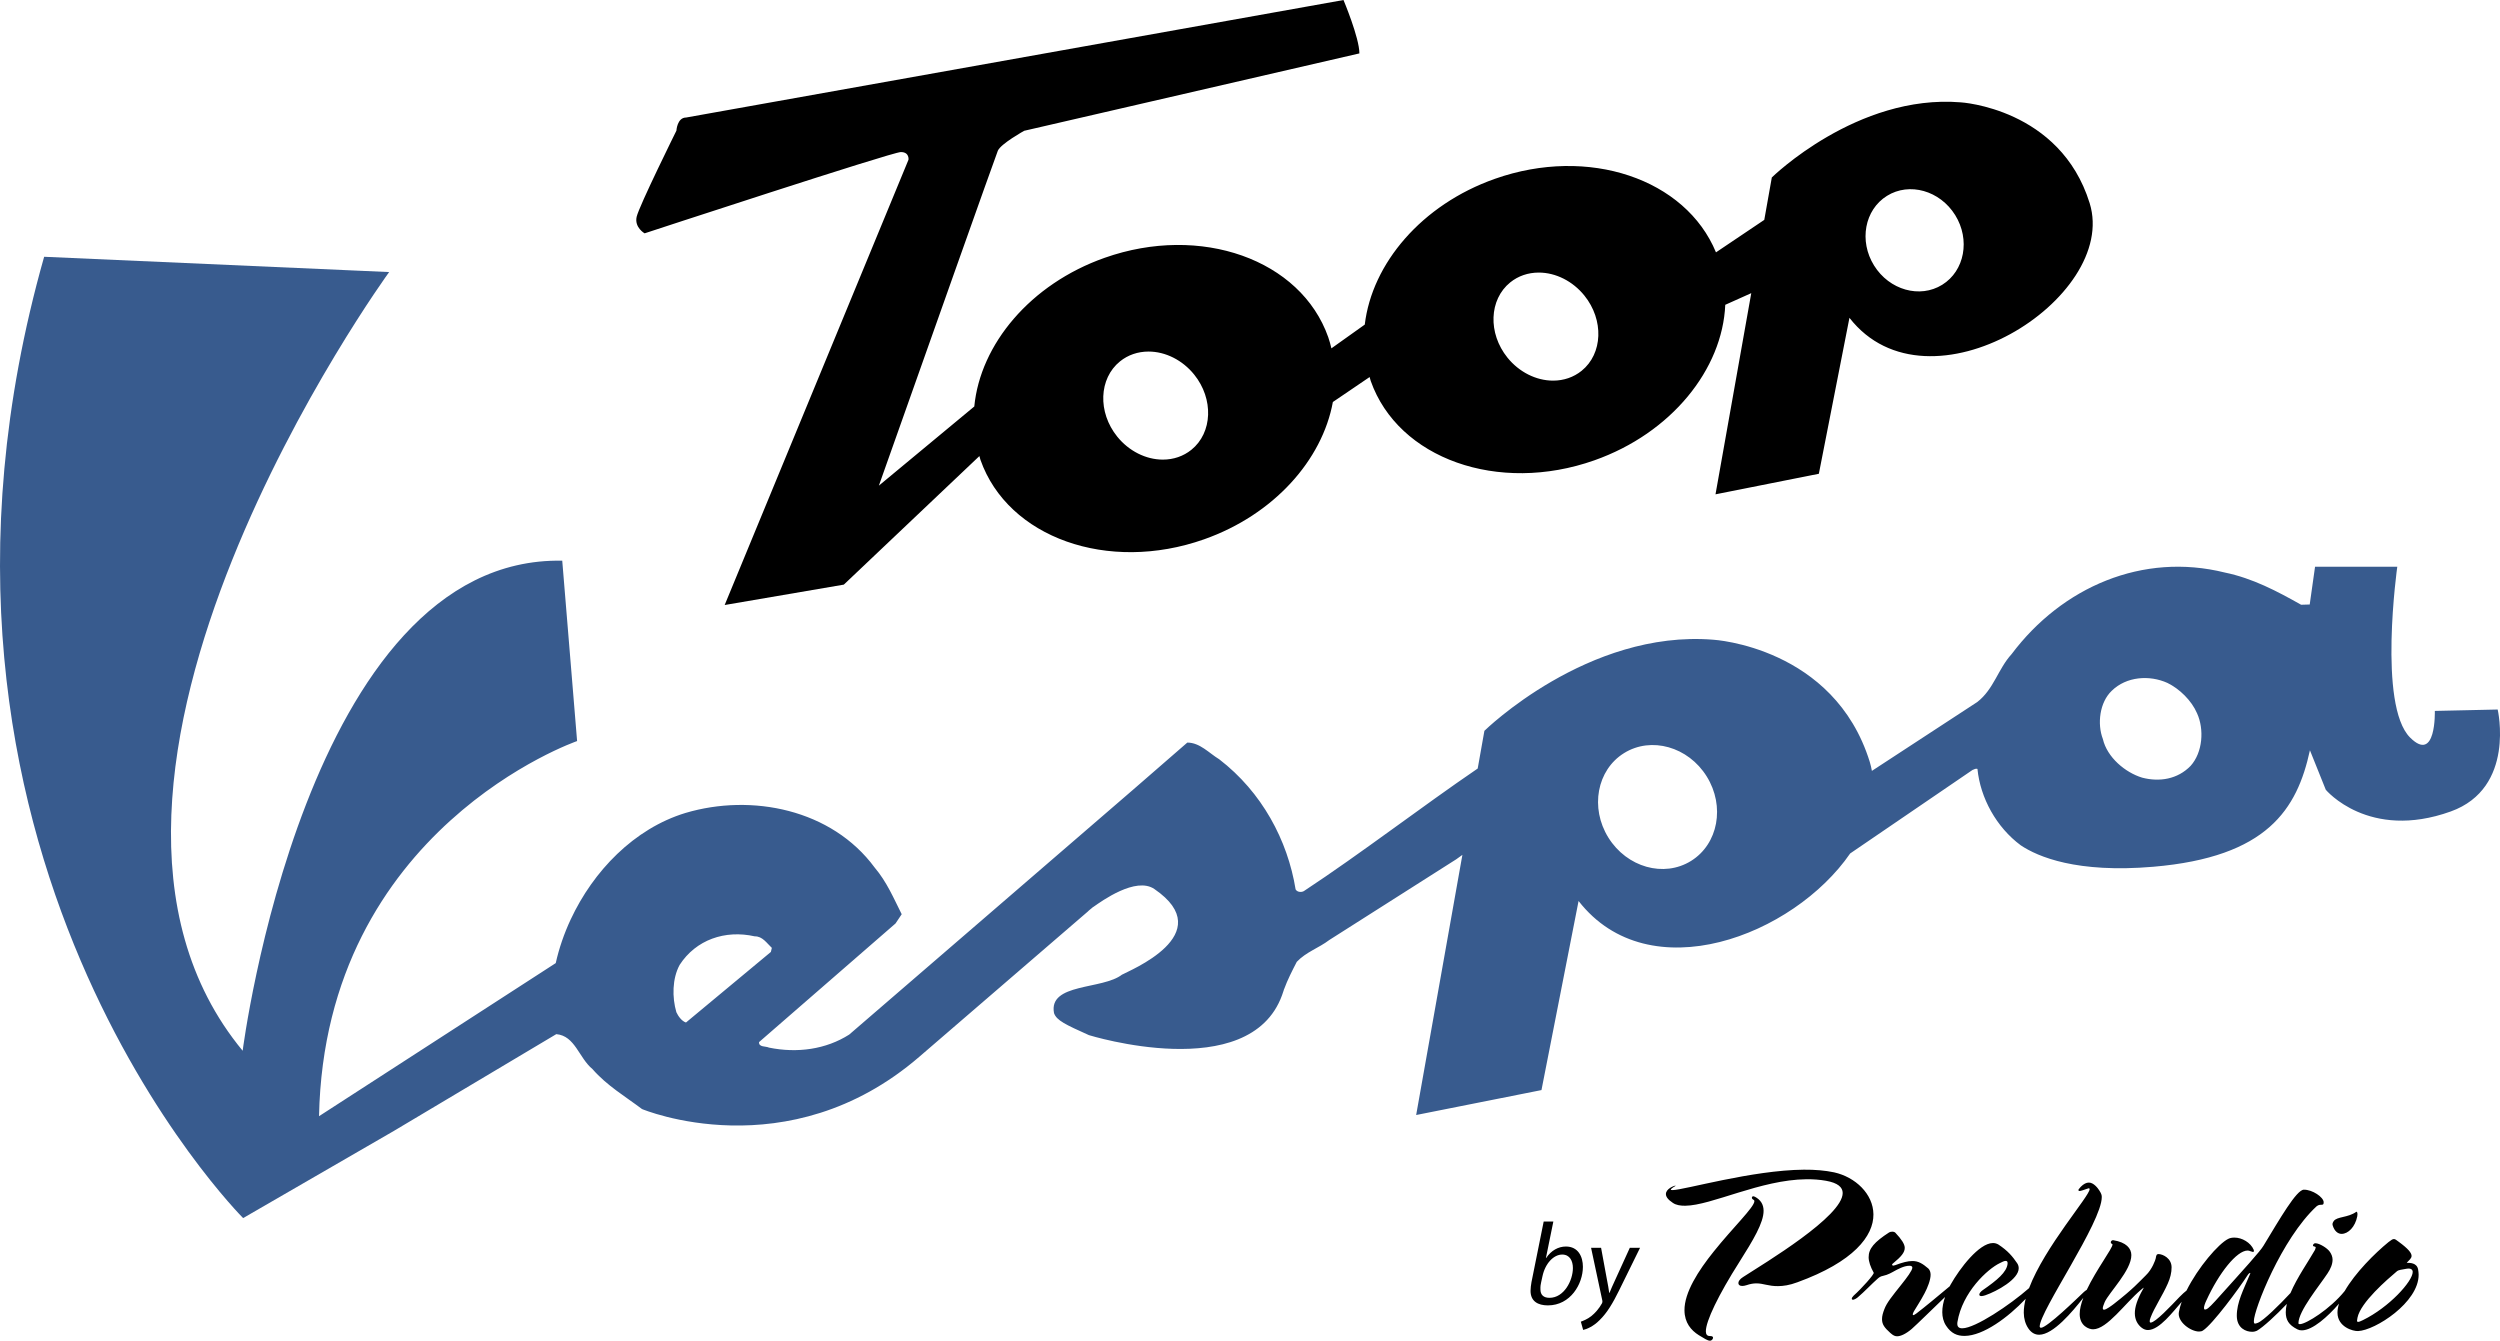 <svg xmlns="http://www.w3.org/2000/svg" width="250.487" height="134.331" viewBox="0 0 250.487 134.331"><style type="text/css">.st0{fill:#385B8E;}</style><path d="M209.373 20.356c-2.952-9.521-12.923-10.102-12.923-10.102-10.389-.849-18.923 7.527-18.923 7.527l-.755 4.249-4.84 3.255c-3.042-7.372-12.78-10.677-22.151-7.368-7.345 2.593-12.314 8.492-13.038 14.604l-3.343 2.381c-.093-.374-.188-.749-.318-1.118-2.75-7.79-12.779-11.351-22.4-7.954-7.462 2.635-12.466 8.682-13.063 14.897l-9.562 7.932c4.49-12.683 11.717-33.079 11.921-33.558.297-.696 2.64-1.997 2.64-1.997l33.586-7.753c0-1.565-1.593-5.349-1.593-5.349l-65.864 11.773c-.904 0-.974 1.316-.974 1.316s-3.746 7.564-3.985 8.634c-.239 1.07.799 1.654.799 1.654s24.796-8.143 25.672-8.143c.876 0 .767.767.767.767l-18.418 44.616 11.938-2.043 13.584-12.88.11.388c2.75 7.79 12.779 11.351 22.4 7.954 7.005-2.473 11.844-7.955 12.906-13.759l3.682-2.501.112.393c2.75 7.79 12.779 11.351 22.4 7.954 7.737-2.732 12.845-9.132 13.122-15.585l2.605-1.168-3.583 20.157 10.355-2.06 3.065-15.625c7.91 10.157 27.021-1.967 24.069-11.488zm-90.004 24.712c-.798.643-1.786.983-2.859.983-1.697 0-3.406-.861-4.57-2.304-1.971-2.443-1.845-5.825.28-7.54.798-.643 1.786-.983 2.859-.983 1.697 0 3.405.861 4.569 2.304 1.971 2.443 1.846 5.826-.279 7.54zm39.099-7.914c-.798.643-1.786.983-2.859.983-1.697 0-3.406-.861-4.57-2.304-1.971-2.443-1.845-5.825.28-7.54.798-.643 1.786-.983 2.859-.983 1.697 0 3.405.861 4.569 2.304 1.971 2.444 1.846 5.826-.279 7.54zm36.135-8.623c-2.244 1.395-5.303.532-6.832-1.928s-.95-5.585 1.295-6.98c2.244-1.395 5.303-.532 6.833 1.928 1.528 2.46.948 5.585-1.296 6.98z"/><path class="st0" d="M250.253 71.09l-6.296.14s.155 5.301-2.482 2.664c-3.237-3.237-1.28-17.112-1.28-17.112h-8.239l-.535 3.785-.862.025c-2.409-1.359-4.855-2.653-7.647-3.228-8.213-2.042-16.294 1.433-21.359 8.174-1.364 1.493-1.783 3.518-3.442 4.801l-10.557 6.899c-.057-.299-.12-.597-.211-.892-3.579-11.545-15.67-12.249-15.67-12.249-12.598-1.03-22.945 9.127-22.945 9.127l-.671 3.777c-5.554 3.784-11.803 8.587-17.357 12.241-.238.19-.72.174-.888-.131-.796-4.925-3.376-9.749-7.652-13.035-1.027-.624-1.937-1.672-3.198-1.674l-5.368 4.665-15.127 13.051-13.385 11.544c-2.33 1.477-5.19 1.882-8.033 1.303-.334-.161-1.034-.02-.997-.553l13.676-11.888.271-.406.346-.518c-.803-1.593-1.483-3.228-2.711-4.678-4.305-5.843-12.325-7.44-18.953-5.469-5.16 1.571-9.242 5.829-11.497 10.663h-.001c-.666 1.428-1.173 2.907-1.501 4.381l-23.718 15.34c.597-28.854 25.858-37.587 25.858-37.587l-1.489-18.073c-25.708-.481-32.02 49.102-32.02 49.102-22.376-27.075 14.677-78.021 14.677-78.021l-34.568-1.531c-16.863 59.55 19.938 96.318 19.938 96.318l15.114-8.74 16.262-9.69c1.888.166 2.268 2.385 3.623 3.498 1.438 1.654 3.328 2.771 4.968 4.008 0 0 14.589 6.132 27.783-5.239l15.968-13.763.904-.779s.162-.169.438-.378l.106-.091.026-.005c.831-.583 4.253-3.063 6.109-1.791 6.627 4.54-2.673 8.233-3.21 8.566l-.014-.002c-1.949 1.547-7.407.831-6.831 3.869.259.743 1.157 1.151 3.495 2.206 0 0 16.076 5.002 19.35-3.993l.163-.477.037-.131.01-.007c.336-.92.81-1.849 1.268-2.735.932-.988 2.203-1.383 3.261-2.189l3.246-2.064 9.474-6.024.613-.441-4.633 26.066 12.556-2.498 3.717-18.946c7.081 9.095 21.556 3.456 27.211-4.762l12.265-8.37c.158-.041.287-.17.49-.104.285 2.907 1.894 5.846 4.341 7.659 1.726 1.153 5.611 2.801 13.278 2.147 11.413-.974 14.409-5.75 15.693-11.672l1.589 3.957s4.28 5.136 12.518 2.176c6.529-2.346 4.705-10.216 4.705-10.216zm-181.522 31.36c-.422-.133-.784-.641-.963-1.034-.432-1.481-.421-3.361.331-4.742 1.626-2.51 4.546-3.531 7.52-2.858.778-.014 1.196.671 1.715 1.156l-.098.408-8.505 7.07zm100.704-16.19c-2.721 1.692-6.43.645-8.285-2.338-1.854-2.983-1.151-6.772 1.57-8.464 2.721-1.692 6.43-.645 8.285 2.338 1.855 2.983 1.152 6.772-1.57 8.464zm50.052-9.523c-1.303 1.342-3.119 1.63-4.848 1.181-1.707-.516-3.517-2.042-3.941-3.866-.585-1.526-.33-3.684.89-4.841 1.465-1.434 3.773-1.601 5.58-.784 1.201.585 2.414 1.757 2.964 3.039.734 1.604.571 3.924-.645 5.271z"/><path d="M236.753 132.269c-.246.125-.393.177-.492.178-.073.001-.099-.049-.1-.123l.047-.297c.306-1.532 2.975-3.827 3.978-4.675.123-.1.467-.152.936-.23.444-.078.617.093.619.315.009.936-2.36 3.548-4.988 4.832m5.528-5.085c-.129-.665-.82-.658-1.141-.655.268-.299.489-.449.487-.696-.003-.296-.328-.712-1.296-1.419-.224-.171-.349-.268-.472-.267-.147.001-.27.101-.54.301-1.374 1.12-3.342 3.082-4.391 4.904-1.457 1.81-3.867 3.314-4.488 3.32-.099.001-.148-.023-.149-.097.013-1.233 2.062-3.694 2.914-4.985.317-.472.51-.942.506-1.386-.003-.271-.104-.542-.278-.787-.251-.368-1.045-.854-1.44-.85-.197.002-.245.175-.245.224.001.148.272.047.274.22l-.072.223c-.624 1.103-1.801 2.77-2.456 4.322-1.105 1.189-2.725 2.782-3.274 2.985-.123.05-.221.075-.27.076-.074.001-.123-.023-.125-.245-.01-1.11 2.761-8.241 6.283-11.506.171-.125.27-.151.443-.152.222-.002.271-.027.268-.274-.029-.493-1.122-1.248-1.985-1.24-.74.007-2.415 2.933-4.043 5.613-.316.545-1.854 2.238-4.834 5.546-.683.747-.856.847-1.028.849-.05 0-.099-.023-.1-.172-.001-.148.095-.445.24-.742 1.257-2.75 3.038-4.987 4.123-4.997.098-.001.197.023.296.071l.248.072c.049 0 .097-.05.097-.1l-.026-.123c-.302-.713-1.17-1.223-1.936-1.216-.222.002-.418.029-.615.129-.969.477-3.025 2.851-4.178 5.178-.179.137-.414.346-.702.64-.88.922-2.419 2.564-2.888 2.568-.074.001-.099-.049-.1-.123-.001-.098.023-.222.095-.395.337-.917 1.212-2.232 1.72-3.396.242-.545.384-1.089.379-1.632-.008-.888-.85-1.3-1.295-1.32-.198.002-.246.101-.292.422-.023.149-.36 1.114-.995 1.712-.71.697-1.222 1.319-3.206 2.867-.196.15-.759.574-.981.576-.074.001-.125-.048-.125-.146-.001-.123.071-.321.192-.619.435-.966 2.684-3.183 2.67-4.712-.006-.666-.505-1.278-1.815-1.488-.149-.023-.246.126-.245.2.001.074.027.148.1.147l.075.074c.004.397-1.621 2.517-2.588 4.556-.076.042-.172.113-.279.207-.734.698-3.692 3.587-4.309 3.593-.049 0-.124-.072-.124-.122-.014-1.529 6.244-10.469 6.221-12.985-.002-.173-.029-.321-.254-.664-.125-.196-.55-.784-1.043-.78-.247.002-.517.128-.811.427-.17.175-.243.299-.243.348l.099.073c.172-.002.492-.128.787-.229l.173-.051c.049 0 .074.024.074.098.006.671-4.502 5.774-6.066 9.909-1.931 1.696-5.392 4.013-6.682 4.025-.321.003-.568-.118-.499-.612.49-3.015 3.034-5.333 4.238-5.912.221-.1.417-.226.59-.228.123-.001.222.047.2.294-.091.839-1.045 1.638-2.492 2.638-.172.125-.343.299-.341.447.001.074.051.148.223.146.099-.001.198-.026.37-.077 1.18-.406 3.365-1.61 3.355-2.72-.002-.173-.053-.345-.153-.492-.45-.662-.925-1.249-1.893-1.882-.174-.097-.346-.145-.544-.143-1.381.013-3.307 2.522-4.23 4.159l-.092.174c-1.185.991-2.556 2.129-3.335 2.72-.172.125-.27.175-.319.176l-.05-.049c-.001-.123.072-.247.12-.346.194-.347.657-1.018 1.069-1.811.291-.546.605-1.338.6-1.856-.002-.247-.079-.468-.228-.615-.572-.488-.994-.756-1.611-.75-.444.004-.961.132-1.698.411l-.197.051c-.074.001-.124-.048-.124-.098s.048-.099.146-.174c.759-.624 1.125-1.047 1.121-1.515-.003-.37-.329-.86-.927-1.496-.05-.074-.198-.122-.321-.121-.124.001-.247.027-.32.077-1.472.951-2.058 1.622-2.05 2.486.004.444.182.961.508 1.55.076.148-1.218 1.59-2.002 2.289-.122.124-.195.224-.195.322 0 .049.05.098.125.098.098-.001.369-.127.54-.301.539-.449 1.394-1.345 1.908-1.794.171-.149.294-.249.565-.301.493-.103.86-.329 1.18-.504.245-.126.883-.502 1.451-.507.246-.002.297.096.298.194.003.271-.558 1.017-1.095 1.688-.927 1.168-1.463 1.815-1.704 2.459-.145.371-.24.693-.238 1.013.005.519.23.837.827 1.374.299.268.472.34.694.338.345-.003.861-.23 1.449-.729.577-.509 1.957-1.875 3.345-3.207-.174.51-.282 1.029-.277 1.526.004.468.107.937.383 1.354.5.76 1.095 1.026 1.86 1.019 1.868-.017 4.349-1.852 6.112-3.716-.123.489-.193.958-.189 1.392.005.593.159 1.134.459 1.575.3.441.672.635 1.091.631 1.409-.013 3.315-2.301 4.413-3.694-.223.587-.366 1.148-.362 1.633.011 1.184.927 1.521 1.346 1.517 1.406-.013 3.184-2.595 4.775-3.942l.269-.224c.024 0 .024.025-.047.149-.584 1.017-.822 1.808-.817 2.425.006.641.282 1.132.704 1.449.199.147.397.218.619.216 1.15-.011 2.507-1.853 3.372-2.825-.125.351-.223.694-.281 1.02-.188.988 1.203 1.962 2.017 1.955.147-.001.296-.027.394-.102.956-.6 3.661-4.277 4.439-5.493.122-.199.22-.273.294-.274.049 0-.048.173-.096.297-.555 1.338-1.258 2.651-1.246 4.008.011 1.234.928 1.595 1.544 1.59.198-.002.37-.053.468-.103.631-.359 1.933-1.567 3-2.69-.068.292-.109.574-.107.838.007.74.259 1.256 1.176 1.716.148.073.273.096.445.095 1.069-.01 2.581-1.361 3.714-2.675-.099.32-.155.628-.153.915.013 1.431 1.572 1.86 2.065 1.831 1.702-.065 6.092-2.869 6.067-5.656-.001-.18-.027-.352-.054-.525m-7.656-3.556c.642-.006 1.35-.678 1.562-1.766.071-.371-.053-.493-.103-.443-.832.599-1.944.462-2.261.933-.072.124-.169.248-.094.446.178.566.526.834.896.83m-63.309 10.234c-.271.003-.396-.168-.399-.465-.009-1.011 1.249-3.638 3.365-6.964 1.362-2.159 2.431-3.921 2.42-5.13-.006-.617-.281-1.083-.876-1.398l-.149-.048c-.099.001-.147.076-.147.149.001.074.051.148.15.196.05.024.099.073.1.147.005.592-2.146 2.636-4.073 5.046-1.537 1.914-2.947 4.098-2.931 5.899.011 1.234.66 1.993 1.429 2.478.521.316.893.56 1.115.558.222-.002.319-.2.318-.299 0-.098-.075-.172-.322-.169m16.392-12.192c-.019-2.048-1.811-3.733-3.937-4.207-.89-.189-1.927-.278-3.037-.268-5.205.048-11.972 2.035-13.155 2.046-.148.001-.173-.023-.174-.048 0-.049.147-.174.269-.249.098-.05.27-.151.196-.15-.123.001-.959.305-.954.848.002.246.178.541.699.881.323.219.743.289 1.236.285 2.64-.024 7.55-2.611 12.138-2.654.666-.006 1.332.037 1.975.154 1.186.211 1.659.651 1.664 1.218.022 2.343-7.781 7.005-9.988 8.431-.319.2-.465.424-.464.597.002.172.126.295.397.292.124-.001.247-.027.419-.078.369-.127.689-.179.961-.181.74-.007 1.211.285 2.198.275.518-.005 1.134-.084 1.945-.388 5.634-2.049 7.633-4.633 7.612-6.804"/><path d="M155.638 122.388l-.746 3.661h.023c.501-.758 1.224-1.154 1.981-1.154 1.236 0 1.702 1.025 1.702 2.028 0 1.726-1.247 3.87-3.509 3.87-.991 0-1.737-.408-1.737-1.457 0-.268.047-.606.094-.874l1.224-6.074h.968zm-1.225 6.097c-.046.187-.081.419-.069.711 0 .536.303.839.909.839 1.457 0 2.343-1.736 2.343-2.984 0-.699-.303-1.352-1.072-1.352-.839 0-1.702.862-1.981 2.191l-.13.595zm6.007-3.462l.56 3.043c.128.642.198 1.061.256 1.48h.023c.151-.361.314-.758.606-1.376l1.434-3.147h1.026l-2.11 4.29c-.606 1.225-1.178 2.215-1.947 2.961-.629.642-1.316.91-1.644.979l-.233-.827c.245-.094.653-.245 1.038-.549.373-.291.781-.746 1.084-1.294.047-.093.047-.163.035-.256l-1.131-5.305h1.003z"/></svg>